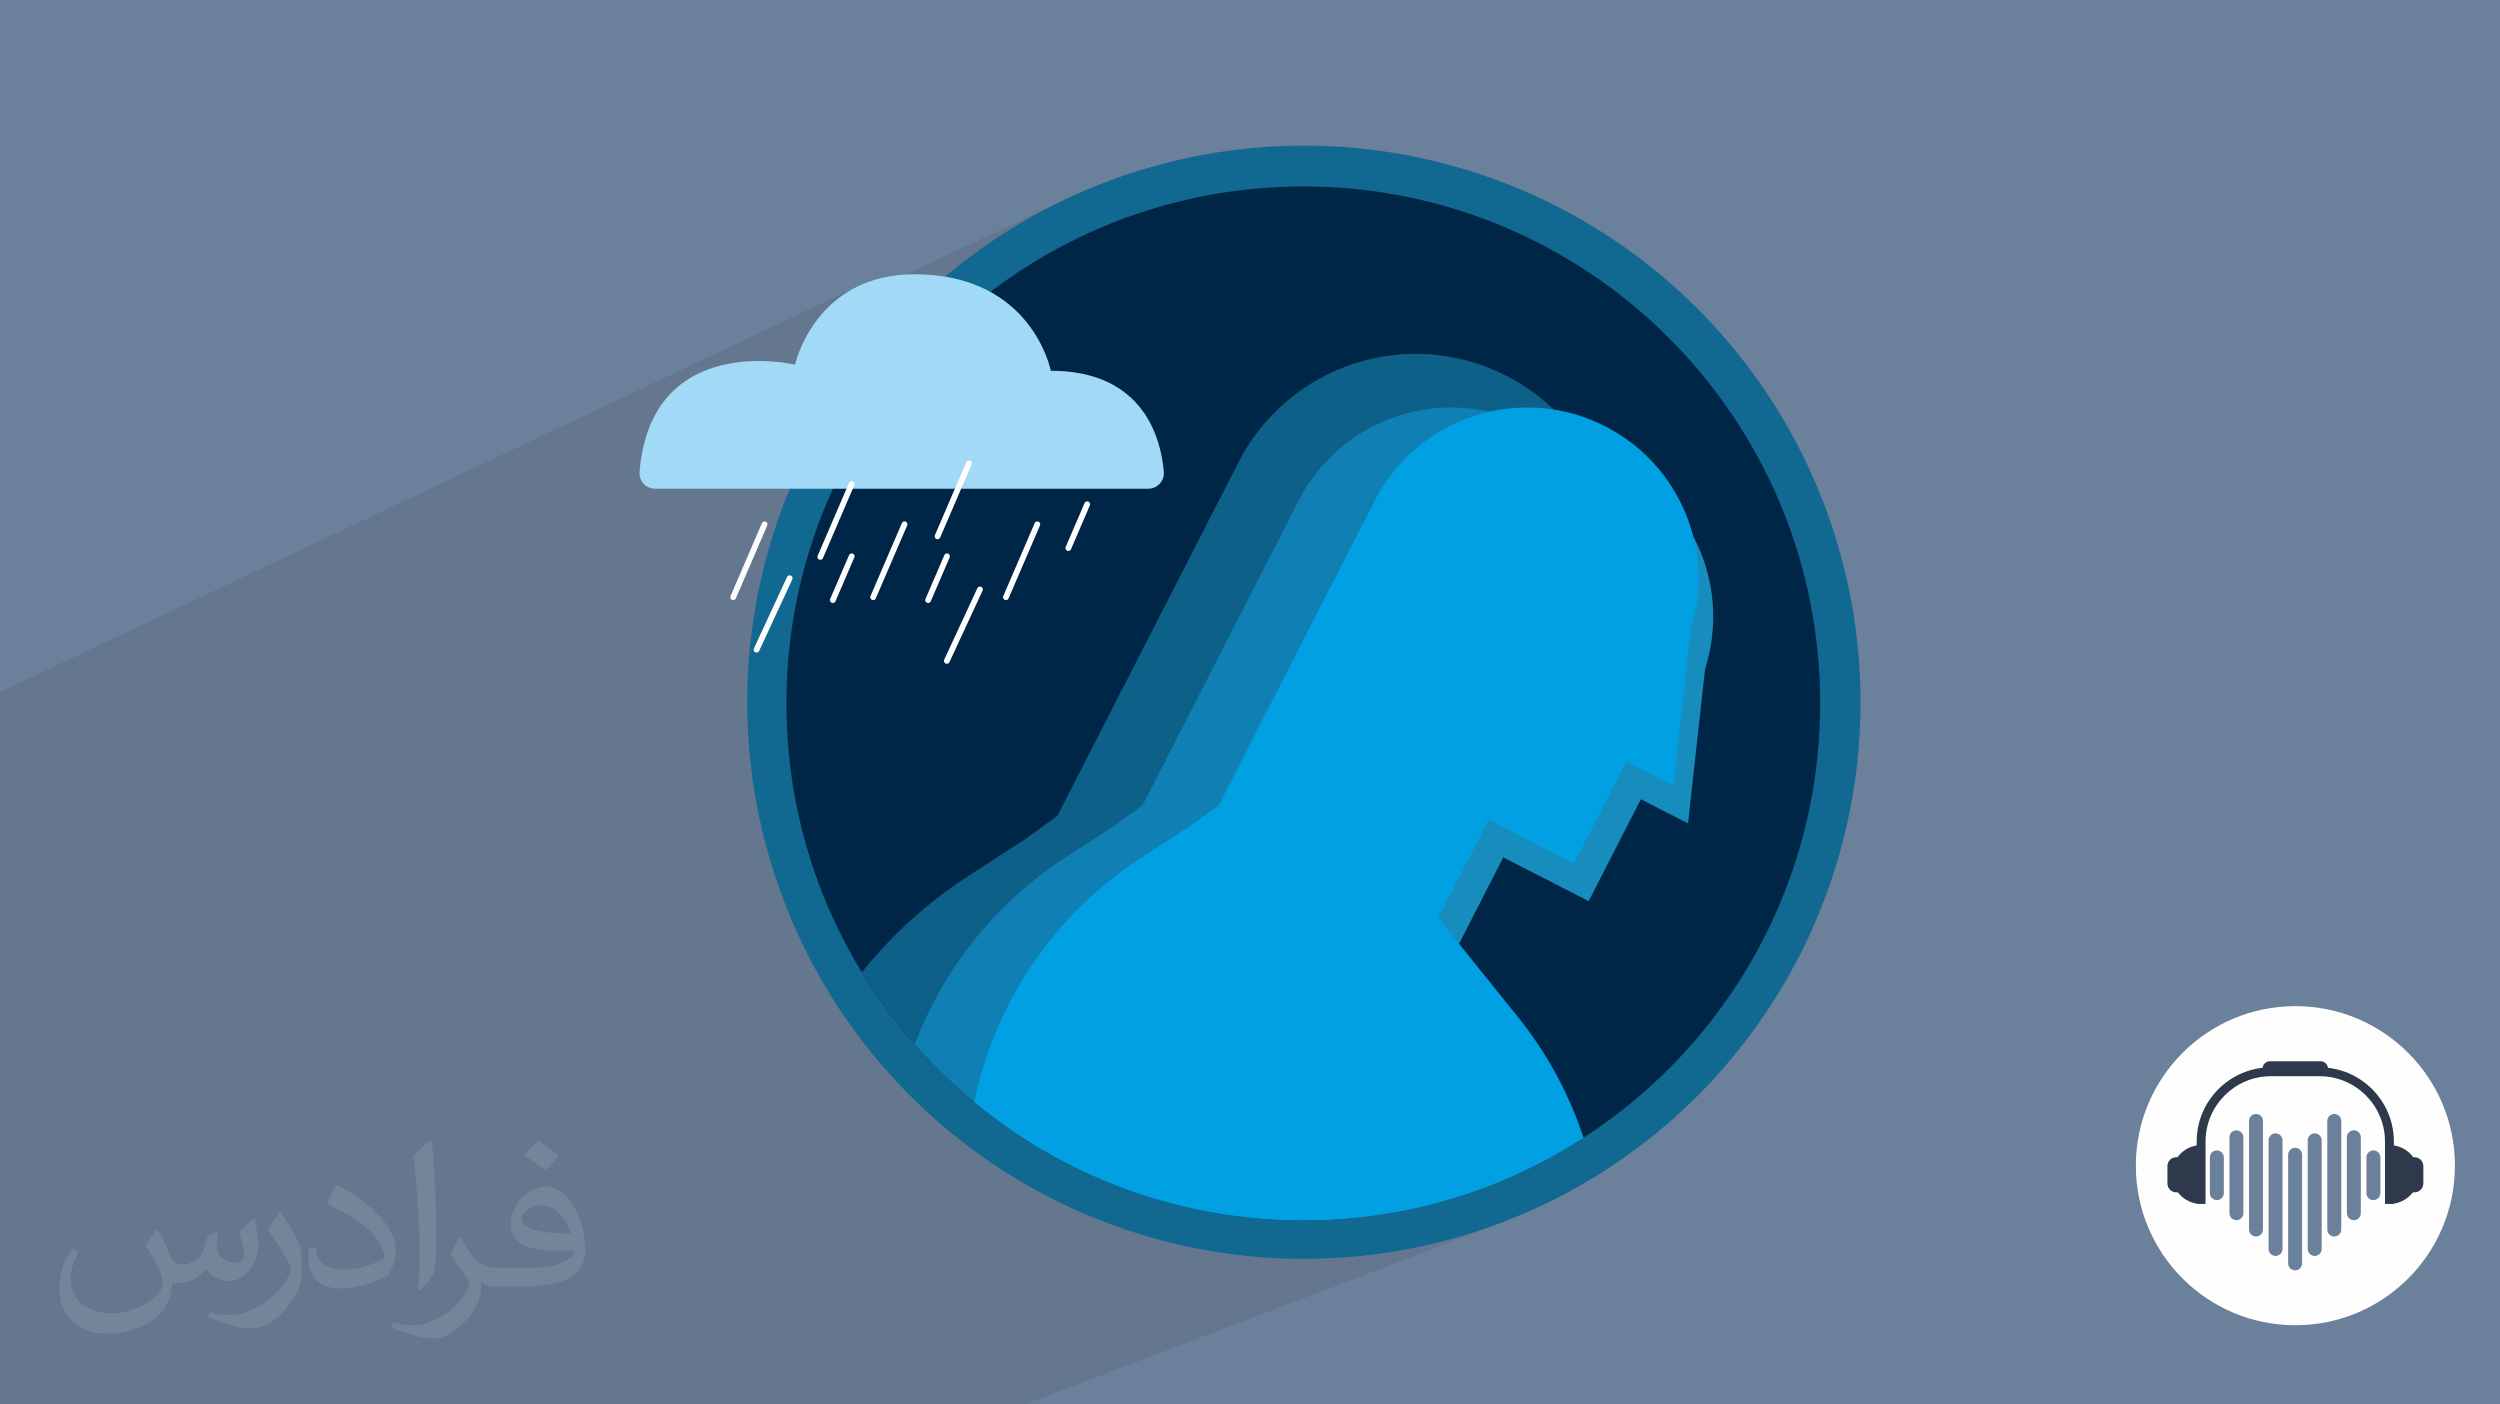 <?xml version="1.0" encoding="UTF-8"?>
<!DOCTYPE svg PUBLIC "-//W3C//DTD SVG 1.0//EN" "http://www.w3.org/TR/2001/REC-SVG-20010904/DTD/svg10.dtd">
<!-- Creator: CorelDRAW -->
<svg xmlns="http://www.w3.org/2000/svg" xml:space="preserve" width="94.192mm" height="52.917mm" version="1.0" style="shape-rendering:geometricPrecision; text-rendering:geometricPrecision; image-rendering:optimizeQuality; fill-rule:evenodd; clip-rule:evenodd"
viewBox="0 0 9404.92 5283.66"
 xmlns:xlink="http://www.w3.org/1999/xlink"
 xmlns:xodm="http://www.corel.com/coreldraw/odm/2003">
 <defs>
  <style type="text/css">
   <![CDATA[
    .str0 {stroke:#FEFEFE;stroke-width:21.74;stroke-linecap:round;stroke-miterlimit:10}
    .fil12 {fill:none}
    .fil14 {fill:none;fill-rule:nonzero}
    .fil6 {fill:#116890}
    .fil7 {fill:#002647}
    .fil0 {fill:#6B809B}
    .fil13 {fill:#A2D9F7;fill-rule:nonzero}
    .fil10 {fill:#178DBE;fill-rule:nonzero}
    .fil9 {fill:#107FB4;fill-rule:nonzero}
    .fil8 {fill:#0D6088;fill-rule:nonzero}
    .fil11 {fill:#00A0E3;fill-rule:nonzero}
    .fil4 {fill:#2E394C;fill-rule:nonzero}
    .fil5 {fill:#6B809B;fill-rule:nonzero}
    .fil3 {fill:#FEFEFE;fill-rule:nonzero}
    .fil1 {fill:#2B2A29;fill-opacity:0.102}
    .fil2 {fill:#FEFEFE;fill-opacity:0.102}
   ]]>
  </style>
    <clipPath id="id0">
     <path d="M4902.92 701.43c1073.87,0 1944.43,870.55 1944.43,1944.44 0,1073.88 -870.55,1944.44 -1944.43,1944.44 -1073.88,0 -1944.44,-870.55 -1944.44,-1944.44 0,-1073.88 870.55,-1944.44 1944.44,-1944.44z"/>
    </clipPath>
 </defs>
 <g id="Layer_x0020_1">
  <polygon class="fil0" points="-0,0 9404.92,0 9404.92,5283.66 -0,5283.66 "/>
  <polygon class="fil1" points="-0,3775.54 -0,3770.44 -0,3729.78 -0,3721.82 -0,3719.89 -0,3719.38 -0,3692.14 -0,3666.01 -0,3607.62 -0,3541.88 -0,3520.2 -0,3513.58 -0,3496.95 -0,3494.03 -0,3403.11 -0,3289.42 -0,3287.93 -0,2983.46 -0,2897.62 -0,2796.45 -0,2775.21 -0,2645.68 -0,2641.87 -0,2603.87 3235.1,1073.44 3212,1084.88 3190.32,1097.31 3170.02,1110.61 3151.07,1124.66 3133.43,1139.34 3117.04,1154.5 3101.87,1170.04 3091.16,1182.14 3997.29,754.25 3907,800.5 3819.3,850.92 3734.34,905.39 3652.23,963.77 3573.12,1025.94 3497.15,1091.76 3424.42,1161.09 3372.7,1215.33 4059.92,893.17 4146.05,854.23 4234.35,819.42 4324.7,788.85 4416.97,762.65 4511.04,740.93 4606.8,723.83 4704.11,711.46 4802.86,703.95 4902.92,701.43 5002.98,703.95 5101.73,711.46 5199.03,723.83 5294.78,740.93 5388.86,762.65 5481.13,788.85 5571.48,819.42 5659.77,854.23 5745.9,893.17 5829.74,936.11 5911.17,982.93 5990.06,1033.51 6066.3,1087.71 6139.75,1145.45 6210.31,1206.55 6277.84,1270.94 6342.22,1338.46 6403.33,1409.02 6461.06,1482.48 6515.27,1558.71 6565.84,1637.6 6612.66,1719.03 6655.6,1802.87 6694.54,1889 6729.35,1977.3 6759.93,2067.65 6786.13,2159.92 6807.84,2253.99 6824.94,2349.74 6837.31,2447.06 6844.82,2545.81 6847.34,2645.86 6844.82,2745.92 6837.31,2844.67 6824.94,2941.99 6807.84,3037.74 6786.13,3131.81 6759.93,3224.08 6729.35,3314.43 6694.54,3402.73 6655.6,3488.86 6612.66,3572.7 6565.84,3654.13 6515.27,3733.02 6461.06,3809.25 6403.33,3882.71 6342.22,3953.27 6277.84,4020.79 6210.31,4085.18 6139.75,4146.28 6066.3,4204.02 5990.06,4258.22 5911.17,4308.8 5829.74,4355.62 5745.9,4398.56 5659.77,4437.5 5571.48,4472.31 4886.59,4735.44 4905.15,4735.91 5012.91,4733.18 5119.26,4725.1 5224.06,4711.78 5327.18,4693.36 5428.5,4669.98 5527.87,4641.76 5625.17,4608.84 3854.46,5283.66 3459.67,5283.66 -0,5283.66 -0,4056.53 -0,3926.02 -0,3858.93 -0,3851.93 -0,3815.57 "/>
  <path class="fil2" d="M592.73 4626.64c17.95,27.21 29.6,53.36 40.96,82.43 8.45,16.91 12.93,48.09 52.57,48.09 11.61,0 28.28,-3.42 43.06,-11.61 16.63,-8.73 29.32,-21.94 35.94,-42l15.85 -53.36 38.57 -19.02 2.64 2.64c-5.27,20.09 -6.59,39.36 -6.59,54.43 0,44.63 38.57,61.56 69.22,61.56 17.95,0 34.09,-8.73 34.09,-25.11 0,-21.13 -8.98,-57.06 -20.62,-89.29 17.95,-17.95 35.94,-35.94 56.53,-50.47l3.17 1.6c8.98,38.04 14,75.56 14,100.66 0,24.57 -10.83,51.79 -19.81,69.49 -18.49,34.87 -51.25,62.62 -90.87,62.62 -30.1,0 -63.65,-15.07 -86.66,-43.06l-1.32 0c-21.66,26.96 -55.22,51.25 -108.86,51.25l-16.63 0c-2.64,35.41 -10.29,60.49 -21.94,82.95 -31.95,62.34 -126.81,106.47 -216.1,106.47 -124.17,0 -186.51,-71.59 -186.51,-166.96 0,-58.91 19.27,-113.6 48.88,-152.42l24.29 10.04c-18.49,35.41 -30.91,68.68 -30.91,101.45 0,89.29 72.66,131.83 156.4,131.83 77.68,0 173.83,-49.41 191.28,-106.72 -6.59,-62.62 -30.1,-91.93 -66.04,-148.99 10.83,-19.02 24.83,-38.04 42.28,-58.38l3.17 0 0 0 0 0 -0.02 -0.09zm1432.12 -336.04c26.15,16.39 51.79,35.66 76.87,57.85 -14,19.81 -31.45,37.79 -53.11,53.64 -25.11,-20.34 -50.19,-37.79 -75.84,-56.27 17.42,-19.55 34.62,-38.29 52.04,-55.22l0 0 0 0 0 0 0 0 0 0 0.03 0zm13.47 244.11c-42.28,0 -76.87,27.75 -76.87,48.34 0,44.13 84.53,57.85 185.72,57.31 -12.68,-51.79 -57.06,-105.68 -108.86,-105.68l0.01 0.03zm-94.87 236.18c54.96,0 103.04,-1.6 139.74,-10.83 40.96,-10.29 75.56,-30.91 75.56,-45.17 0,-3.7 0,-8.19 -1.32,-11.89 -22.98,2.11 -49.41,2.11 -72.38,2.11 -74.49,0 -131.55,-16.91 -154.02,-58.66 -5.55,-11.61 -9.51,-24.57 -9.51,-39.36 0,-40.43 17.42,-79.79 48.09,-107 25.61,-22.45 53.89,-36.44 82.67,-36.44 52.04,0 93.51,41.75 122.57,107.54 15.85,35.94 26.68,77.4 26.68,129.72 0,34.87 -9.51,64.19 -31.17,85.85 -40.43,39.11 -114.92,53.89 -229.04,53.89l-51.79 0 0 0 -13.47 0c-28.28,0 -48.62,-5.02 -64.72,-17.42l-2.64 0c0.79,6.59 1.32,12.93 1.32,19.02 0,25.61 -8.45,58.38 -25.61,84.53 -50.72,75.3 -105.68,108.04 -153.24,108.04 -48.09,0 -107,-18.49 -160.11,-42.54l9.51 -18.49c17.17,7.13 40.96,11.89 73.7,11.89 85.85,0 198.66,-82.43 212.66,-163 -3.17,-6.59 -8.98,-15.32 -17.17,-24.57 -25.11,-29.85 -40.96,-54.68 -55.75,-80.83 12.68,-25.11 24.29,-45.17 35.13,-63.4l4.49 -0.53c36.72,74.77 69.99,117.55 144.23,117.55l11.61 0 0 0 53.89 0 0 0 0 0 0 0 0 0 0 0 0.09 0.01zm-371.98 78.99c6.34,-34.34 6.87,-72.91 6.87,-108.86l0 -53.36c0,-99.6 -12.68,-244.36 -22.98,-338.68 17.95,-19.27 43.06,-42 62.87,-57.31l5.81 1.6c13.47,118.62 16.63,256 16.63,383.06 0,33.3 -1.32,65.79 -4.49,89.55 -1.85,30.1 -19.27,52.83 -56.53,87.7l-8.19 -3.7zm-382.8 -157.17c1.85,46.77 24.83,83.49 105.15,83.49 49.93,0 92.19,-12.93 138.96,-35.13 8.45,-3.7 12.93,-8.73 12.93,-12.93 0,-29.32 -22.45,-68.15 -60.23,-103.55 -36.72,-33.3 -85.34,-62.62 -130.76,-82.18 -15.6,-6.59 -20.62,-13.47 -20.62,-20.09 0,-13.47 17.95,-41.75 32.77,-62.09l5.02 -0.53c52.04,27.21 110.17,67.64 153.24,112.53 39.11,41.47 63.4,83.49 63.4,129.19 0,33.81 -10.29,65.51 -26.96,95.11 -57.06,28.79 -117.83,50.72 -178.06,50.72 -73.17,0 -123.1,-34.34 -123.1,-114.92 0,-8.73 0,-22.19 3.17,-39.64l25.11 0 0 0 0 0 0 0 0 0 0 0 -0.02 0zm-132.37 -132.91l45.45 73.45c16.63,27.21 32.23,56.81 32.23,103.55l0 59.7c0,48.34 -30.91,100.13 -80.83,151.38 -39.11,34.62 -73.7,49.41 -105.68,49.41 -47.55,0 -101.98,-14.79 -164.85,-41.75l7.13 -18.49c19.81,5.27 42.79,9.77 71.06,9.77 90.36,-0.53 182.8,-66.57 225.08,-147.15 5.02,-9.26 6.87,-17.95 6.87,-24.04 0,-9.26 -5.02,-19.55 -8.98,-28.79 -22.98,-43.31 -48.62,-82.95 -76.87,-119.68 14.79,-23.25 29.6,-45.7 45.7,-67.9l3.7 0.53 0 0 0 0 0 0 0 0 0 0 -0.02 0.01z"/>
  <g id="_2154358111552">
   <path class="fil3" d="M9235.33 4385.26c0,331.48 -268.71,600.19 -600.19,600.19 -331.47,0 -600.18,-268.71 -600.18,-600.19 0,-331.47 268.71,-600.18 600.18,-600.18 331.48,0 600.19,268.71 600.19,600.18z"/>
   <path class="fil4" d="M8281.33 4529.25c-61.17,0 -110.74,-49.58 -110.74,-110.75 0,-61.16 49.57,-110.74 110.74,-110.74l0 221.49z"/>
   <path class="fil4" d="M8189.41 4485.64l-2.2 0c-18.38,0 -33.42,-15.05 -33.42,-33.43l0 -65.47c0,-18.38 15.04,-33.43 33.42,-33.43l2.2 0c18.38,0 33.42,15.05 33.42,33.43l0 65.47c0,18.38 -15.04,33.43 -33.42,33.43z"/>
   <path class="fil4" d="M8988.97 4529.25c61.17,0 110.74,-49.58 110.74,-110.75 0,-61.16 -49.57,-110.74 -110.74,-110.74l0 221.49z"/>
   <path class="fil4" d="M9080.9 4485.64l2.2 0c18.38,0 33.42,-15.05 33.42,-33.43l0 -65.47c0,-18.38 -15.04,-33.43 -33.42,-33.43l-2.2 0c-18.38,0 -33.43,15.05 -33.43,33.43l0 65.47c0,18.38 15.05,33.43 33.43,33.43z"/>
   <path class="fil4" d="M9005.68 4528l-13.78 1.25 -19.65 0 0 -234.71c0,-135.56 -110.29,-245.86 -245.87,-245.86l-183.3 0c-135.57,0 -245.88,110.29 -245.88,245.86l0 234.71 -17.05 0 -16.37 -1.38 0 -233.34c0,-154 125.29,-279.28 279.3,-279.28l183.3 0c154.01,0 279.3,125.28 279.3,279.28l0 233.47z"/>
   <path class="fil4" d="M8757.77 4035.27l-246.08 0 0 -15.09c0,-15.38 12.48,-27.86 27.86,-27.86l190.36 0c15.38,0 27.86,12.48 27.86,27.86l0 15.09z"/>
   <path class="fil5" d="M8634.21 4778.9l0 0c-14.5,0 -26.25,-11.75 -26.25,-26.25l0 -408.53c0,-14.5 11.75,-26.25 26.25,-26.25l0 0c14.5,0 26.25,11.75 26.25,26.25l0 408.53c0,14.5 -11.75,26.25 -26.25,26.25z"/>
   <path class="fil5" d="M8560.58 4724.76l0 0c-14.5,0 -26.25,-11.74 -26.25,-26.25l0 -408.52c0,-14.5 11.75,-26.25 26.25,-26.25l0 0c14.5,0 26.26,11.75 26.26,26.25l0 408.52c0,14.51 -11.76,26.25 -26.26,26.25z"/>
   <path class="fil5" d="M8486.97 4651.76l0 0c-14.51,0 -26.25,-11.76 -26.25,-26.25l0 -408.53c0,-14.5 11.74,-26.25 26.25,-26.25l0 0c14.5,0 26.25,11.75 26.25,26.25l0 408.53c0,14.49 -11.75,26.25 -26.25,26.25z"/>
   <path class="fil5" d="M8413.35 4590.22l0 0c-14.5,0 -26.25,-11.75 -26.25,-26.25l0 -285.48c0,-14.5 11.75,-26.25 26.25,-26.25l0 0c14.5,0 26.25,11.75 26.25,26.25l0 285.48c0,14.5 -11.75,26.25 -26.25,26.25z"/>
   <path class="fil5" d="M8339.71 4514.74l0 0c-14.5,0 -26.25,-11.75 -26.25,-26.25l0 -134.54c0,-14.5 11.75,-26.25 26.25,-26.25l0 0c14.5,0 26.25,11.75 26.25,26.25l0 134.54c0,14.5 -11.75,26.25 -26.25,26.25z"/>
   <path class="fil5" d="M8707.84 4724.76l0 0c14.49,0 26.25,-11.74 26.25,-26.25l0 -408.52c0,-14.5 -11.76,-26.25 -26.25,-26.25l0 0c-14.5,0 -26.26,11.75 -26.26,26.25l0 408.52c0,14.51 11.76,26.25 26.26,26.25z"/>
   <path class="fil5" d="M8781.48 4651.76l0 0c14.49,0 26.24,-11.76 26.24,-26.25l0 -408.53c0,-14.5 -11.75,-26.25 -26.24,-26.25l0 0c-14.51,0 -26.26,11.75 -26.26,26.25l0 408.53c0,14.49 11.75,26.25 26.26,26.25z"/>
   <path class="fil5" d="M8855.1 4590.22l0 0c14.5,0 26.25,-11.75 26.25,-26.25l0 -285.48c0,-14.5 -11.75,-26.25 -26.25,-26.25l0 0c-14.5,0 -26.25,11.75 -26.25,26.25l0 285.48c0,14.5 11.75,26.25 26.25,26.25z"/>
   <path class="fil5" d="M8928.72 4514.74l0 0c14.5,0 26.25,-11.75 26.25,-26.25l0 -134.54c0,-14.5 -11.75,-26.25 -26.25,-26.25l0 0c-14.5,0 -26.26,11.75 -26.26,26.25l0 134.54c0,14.5 11.76,26.25 26.26,26.25z"/>
  </g>
  <g id="_2835453148512">
   <circle class="fil6" cx="4905.15" cy="2641.83" r="2094.08"/>
   <path class="fil7" d="M4902.92 701.43c1073.87,0 1944.43,870.55 1944.43,1944.44 0,1073.88 -870.55,1944.44 -1944.43,1944.44 -1073.88,0 -1944.44,-870.55 -1944.44,-1944.44 0,-1073.88 870.55,-1944.44 1944.44,-1944.44z"/>
   <g style="clip-path:url(#id0)">
    <g>
     <path id="_1" class="fil8" d="M5666.88 1413.54l0 0c-367.92,-188.47 -818.94,-42.99 -1007.4,324.88l-418.33 816.62 -43.37 84.63 -219.99 429.43 -127.01 91.63 -210.08 136.11c-463.12,300.06 -748.87,808.81 -764.09,1360.43l-65.53 2376.08 2975.48 18.66 -134.5 -2119.91c-23,-343.14 -150.97,-670.9 -366.6,-938.81l-348.25 -432.7 219.99 -429.45 372.89 191.02 227.94 -444.94 206.02 105.53 74.37 -674.6 -0.19 0.28c110.54,-342.97 -40.21,-725.27 -371.33,-894.91z"/>
     <g>
      <path class="fil9" d="M5752.93 1603.91l0 0c-316.92,-162.35 -705.43,-37.04 -867.78,279.86l-360.34 703.44 -37.36 72.9 -189.49 369.91 -109.41 78.93 -180.97 117.25c-398.93,258.47 -645.07,696.72 -658.18,1171.88l-56.45 2046.77 2563.09 16.07 -115.85 -1826.1c-19.82,-295.58 -130.05,-577.92 -315.8,-808.69l-299.99 -372.74 189.49 -369.93 321.2 164.55 196.35 -383.27 177.46 90.9 64.07 -581.1 -0.17 0.24c95.23,-295.43 -34.64,-624.75 -319.87,-770.87z"/>
      <path class="fil10" d="M6094.37 1745.89l0 0c-316.93,-162.35 -705.44,-37.04 -867.78,279.85l-360.34 703.45 -37.37 72.9 -189.49 369.91 -109.4 78.93 -180.97 117.25c-398.93,258.47 -645.07,696.71 -658.19,1171.88l-56.44 2046.76 2563.08 16.08 -115.85 -1826.1c-19.81,-295.58 -130.04,-577.92 -315.79,-808.69l-299.99 -372.74 189.49 -369.93 321.2 164.54 196.35 -383.27 177.46 90.9 64.06 -581.1 -0.17 0.24c95.24,-295.43 -34.63,-624.75 -319.86,-770.86z"/>
      <path class="fil11" d="M6039.28 1603.91l0 0c-316.93,-162.35 -705.44,-37.04 -867.78,279.86l-360.35 703.44 -37.36 72.9 -189.49 369.91 -109.4 78.93 -180.97 117.25c-398.94,258.47 -645.07,696.72 -658.19,1171.88l-56.44 2046.77 2563.08 16.07 -115.85 -1826.1c-19.81,-295.58 -130.04,-577.92 -315.79,-808.69l-299.99 -372.74 189.49 -369.93 321.2 164.55 196.35 -383.27 177.46 90.9 64.06 -581.1 -0.17 0.24c95.24,-295.43 -34.64,-624.75 -319.86,-770.87z"/>
     </g>
    </g>
   </g>
   <path class="fil12" d="M4902.92 701.43c1073.87,0 1944.43,870.55 1944.43,1944.44 0,1073.88 -870.55,1944.44 -1944.43,1944.44 -1073.88,0 -1944.44,-870.55 -1944.44,-1944.44 0,-1073.88 870.55,-1944.44 1944.44,-1944.44z"/>
   <path class="fil13" d="M4378.24 1775.04c-10.34,-122.63 -73.88,-380.24 -425.14,-380.24 0,0 -69.16,-363.04 -512.86,-363.04 -374.55,0 -449.48,339.99 -449.48,339.99 0,0 -540.26,-128.38 -584.87,403.4 -2.86,34.07 24.08,63.35 58.26,63.35l1855.87 0c34.27,0 61.1,-29.3 58.22,-63.45z"/>
   <line class="fil14 str0" x1="2876.27" y1="1972.46" x2="2758.3" y2= "2246.69" />
   <line class="fil14 str0" x1="3902.31" y1="1972.46" x2="3784.32" y2= "2246.69" />
   <line class="fil14 str0" x1="3402.76" y1="1972.46" x2="3284.78" y2= "2246.69" />
   <line class="fil14 str0" x1="3204.02" y1="1820.8" x2="3086.04" y2= "2095.03" />
   <line class="fil14 str0" x1="3645.02" y1="1743.35" x2="3527.03" y2= "2017.58" />
   <line class="fil14 str0" x1="2970.72" y1="2175.2" x2="2846.1" y2= "2443.9" />
   <line class="fil14 str0" x1="3686.57" y1="2217.49" x2="3561.94" y2= "2486.2" />
   <line class="fil14 str0" x1="3204.02" y1="2092.79" x2="3133.12" y2= "2257.6" />
   <line class="fil14 str0" x1="4090.04" y1="1897.01" x2="4019.14" y2= "2061.81" />
   <line class="fil14 str0" x1="3562.49" y1="2092.79" x2="3491.58" y2= "2257.6" />
  </g>
 </g>
</svg>
